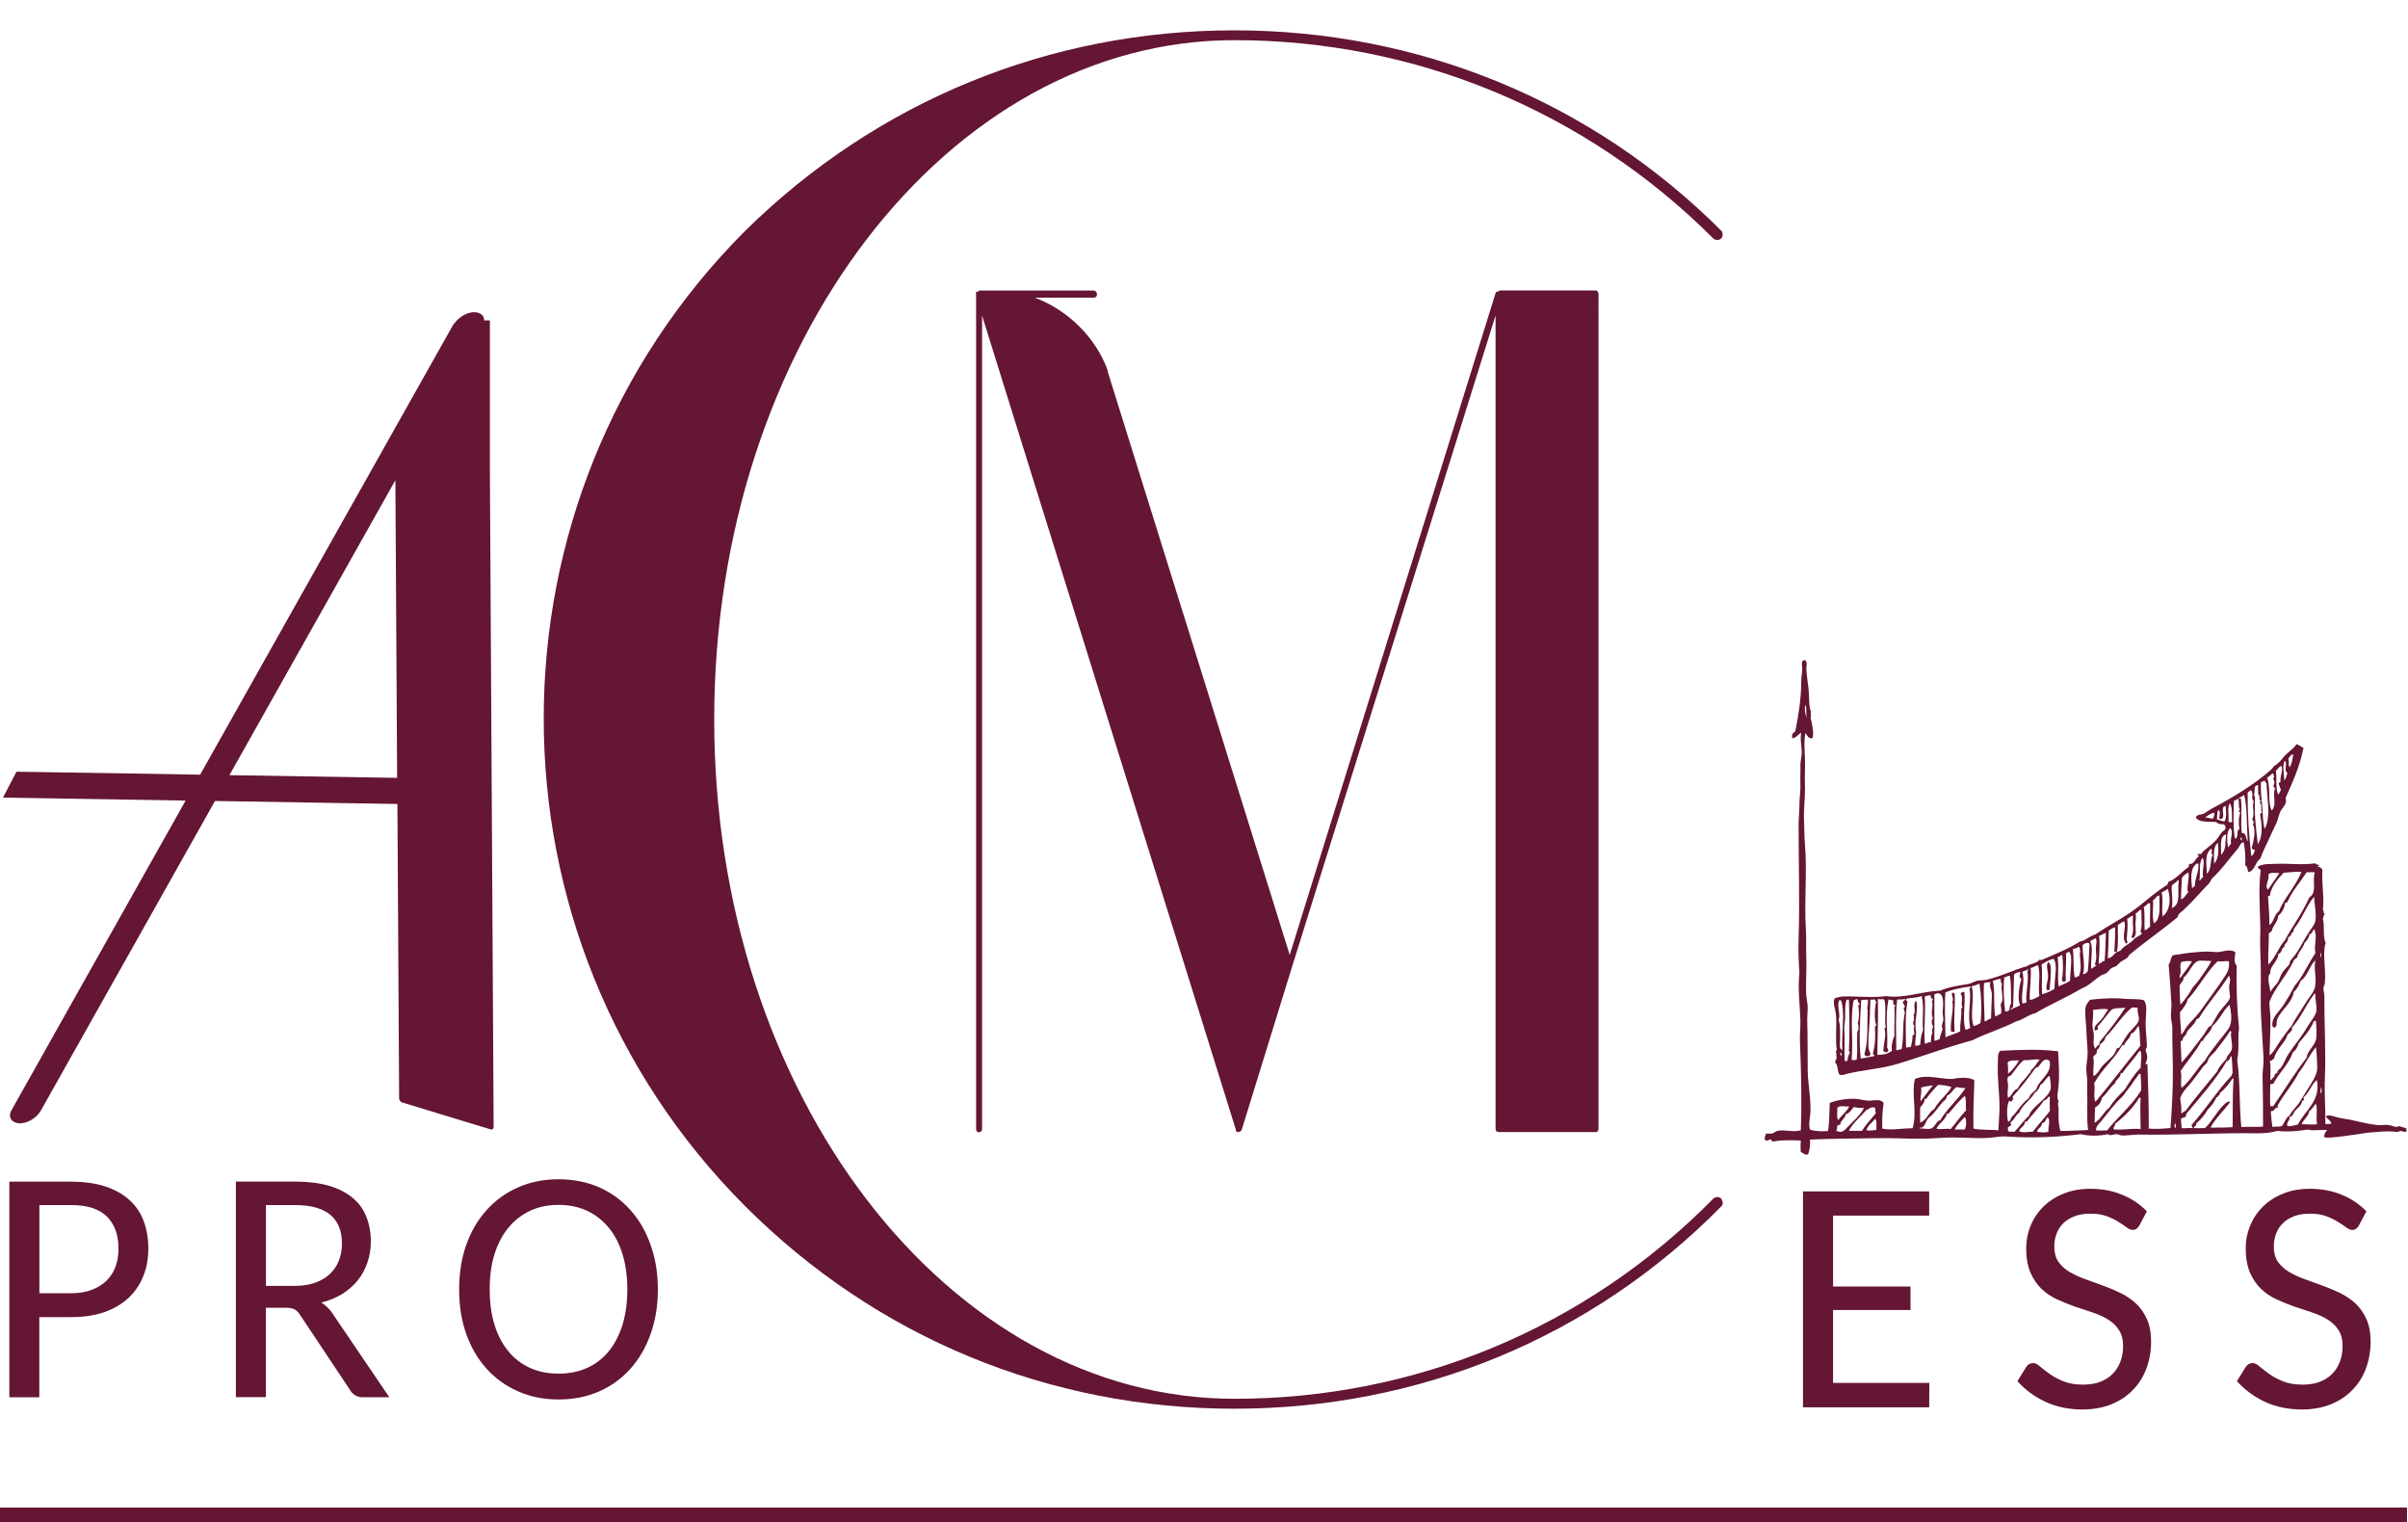<?xml version="1.0" encoding="UTF-8"?>
<svg xmlns="http://www.w3.org/2000/svg" xmlns:xlink="http://www.w3.org/1999/xlink" version="1.1" viewBox="0 0 250 158">
  <defs>
    <style>
      .cls-1 {
        fill: none;
      }

      .cls-2 {
        fill: #641634;
      }

      .cls-3 {
        clip-path: url(#clippath);
      }
    </style>
    <clipPath id="clippath">
      <rect class="cls-1" x="183.12" y="68.54" width="66.72" height="51.68"></rect>
    </clipPath>
  </defs>
  <g>
    <g id="Calque_1">
      <path class="cls-2" d="M128.15,146.24c19.16,0,37.09-7.34,50.55-21,.21-.2.21-.41,0-.82-.2-.2-.61-.2-.81,0-13.25,13.45-30.98,20.79-49.73,20.79-29.76,0-54.01-31.59-54.01-70.53S98.4,4.17,128.15,4.17c18.75,0,36.48,7.34,49.73,20.59.2.2.61.2.81,0s.21-.61,0-.82c-13.45-13.45-31.39-20.79-50.55-20.79s-37.09,7.34-50.75,20.79c-27.92,27.92-27.92,73.38,0,101.3,13.66,13.65,31.59,21,50.75,21Z"></path>
      <path class="cls-2" d="M4.08,136.71v8.34H.97v-22.38h6.42c1.36,0,2.55.17,3.55.5,1.01.34,1.84.8,2.5,1.41.66.59,1.16,1.32,1.48,2.19.32.86.48,1.81.48,2.86s-.18,2-.53,2.86c-.34.87-.86,1.62-1.53,2.25-.67.62-1.5,1.12-2.5,1.47-.99.34-2.14.52-3.45.52h-3.31ZM4.08,134.25h3.31c.8,0,1.5-.11,2.11-.34.61-.23,1.13-.55,1.55-.95.41-.41.73-.89.94-1.45.21-.57.31-1.2.31-1.89,0-1.43-.4-2.53-1.2-3.33-.8-.79-2.04-1.19-3.7-1.19h-3.31v9.15Z"></path>
      <path class="cls-2" d="M27.6,135.75v9.29h-3.11v-22.38h6.14c1.36,0,2.54.15,3.53.44.99.29,1.8.71,2.45,1.25.64.53,1.12,1.18,1.42,1.95.31.77.47,1.63.47,2.58,0,.79-.12,1.53-.36,2.2-.23.68-.56,1.29-1,1.84-.44.54-.98,1.01-1.61,1.41-.64.39-1.36.68-2.17.89.2.12.38.27.55.42.18.15.34.33.5.55l6.01,8.86h-2.76c-.53,0-.94-.21-1.23-.62l-5.31-7.98c-.17-.25-.35-.43-.55-.53-.2-.1-.5-.16-.89-.16h-2.08ZM27.6,133.49h2.91c.82,0,1.54-.1,2.16-.31.62-.22,1.14-.52,1.56-.91.41-.38.73-.84.94-1.37.22-.54.33-1.14.33-1.8,0-2.66-1.62-4-4.86-4h-3.03v8.39Z"></path>
      <path class="cls-2" d="M68.3,133.86c0,1.68-.25,3.21-.75,4.61-.49,1.4-1.19,2.6-2.09,3.61-.9,1.01-1.98,1.8-3.25,2.36-1.26.56-2.67.84-4.22.84s-2.93-.28-4.2-.84c-1.27-.56-2.37-1.35-3.28-2.36-.91-1.01-1.61-2.21-2.11-3.61-.49-1.39-.73-2.93-.73-4.61s.24-3.21.73-4.61c.5-1.41,1.2-2.61,2.11-3.62.91-1.02,2.01-1.81,3.28-2.37,1.27-.56,2.67-.84,4.2-.84s2.96.28,4.22.84c1.27.56,2.35,1.35,3.25,2.37.91,1.01,1.6,2.22,2.09,3.62.5,1.4.75,2.93.75,4.61ZM65.13,133.86c0-1.36-.17-2.58-.5-3.67-.34-1.08-.81-2-1.44-2.75-.62-.76-1.37-1.34-2.25-1.75-.87-.41-1.86-.61-2.95-.61s-2.07.2-2.95.61c-.87.41-1.62.99-2.25,1.75-.62.75-1.11,1.67-1.45,2.75-.34,1.09-.5,2.31-.5,3.67s.16,2.58.5,3.67c.34,1.09.83,2.01,1.45,2.76.62.75,1.37,1.32,2.25,1.72.88.4,1.87.59,2.95.59s2.08-.2,2.95-.59c.88-.39,1.63-.97,2.25-1.72.62-.76,1.1-1.68,1.44-2.76.33-1.09.5-2.32.5-3.67Z"></path>
      <path class="cls-2" d="M200.29,123.68v2.51h-9.98v7.36h8.04v2.44h-8.04v7.57h10l-.02,2.53h-13.1v-22.41h13.1Z"></path>
      <path class="cls-2" d="M222.12,127.21c-.18.31-.41.47-.7.47-.18,0-.38-.08-.61-.25-.23-.18-.52-.37-.86-.58-.34-.22-.74-.41-1.22-.59-.47-.18-1.03-.27-1.69-.27s-1.18.09-1.66.27c-.47.18-.86.42-1.17.73s-.55.68-.7,1.09c-.16.42-.23.87-.23,1.34,0,.62.14,1.15.42,1.56.29.41.67.76,1.14,1.05.48.28,1.02.53,1.62.75.6.22,1.22.45,1.84.67.62.22,1.24.48,1.84.77.6.29,1.14.66,1.61,1.09s.85.98,1.14,1.62c.29.64.44,1.41.44,2.33,0,.99-.16,1.92-.48,2.78-.31.86-.78,1.6-1.39,2.23-.61.64-1.35,1.14-2.23,1.5-.89.36-1.9.55-3.03.55-1.39,0-2.66-.26-3.81-.78-1.15-.53-2.12-1.25-2.94-2.16l.91-1.47c.08-.12.18-.22.3-.3.12-.07.27-.11.42-.11.22,0,.46.12.72.36.27.23.6.48,1,.77.39.28.87.54,1.44.77.57.23,1.25.34,2.03.34.66,0,1.24-.09,1.75-.28.52-.2.96-.47,1.31-.83.35-.35.62-.77.81-1.27.19-.5.28-1.05.28-1.64,0-.68-.15-1.23-.44-1.66-.28-.44-.66-.8-1.14-1.09-.47-.29-1.01-.53-1.61-.73-.61-.2-1.22-.4-1.84-.61-.62-.22-1.24-.47-1.84-.75-.61-.28-1.14-.64-1.61-1.09-.47-.46-.85-1.02-1.14-1.69-.29-.68-.44-1.51-.44-2.51,0-.79.14-1.55.44-2.3.3-.75.73-1.41,1.3-1.98.56-.57,1.25-1.03,2.08-1.37.82-.35,1.77-.53,2.84-.53,1.19,0,2.29.2,3.28.61,1,.4,1.86.98,2.59,1.73l-.77,1.45Z"></path>
      <path class="cls-2" d="M244.91,127.21c-.18.31-.41.47-.7.47-.18,0-.38-.08-.61-.25-.23-.18-.52-.37-.86-.58-.34-.22-.74-.41-1.22-.59-.47-.18-1.03-.27-1.69-.27s-1.18.09-1.66.27c-.47.18-.86.42-1.17.73s-.55.68-.7,1.09c-.16.42-.23.87-.23,1.34,0,.62.14,1.15.42,1.56.29.41.67.76,1.14,1.05.48.28,1.02.53,1.62.75.6.22,1.22.45,1.84.67.62.22,1.24.48,1.84.77.6.29,1.14.66,1.61,1.09s.85.98,1.14,1.62c.29.64.44,1.41.44,2.33,0,.99-.16,1.92-.48,2.78-.31.86-.78,1.6-1.39,2.23-.61.64-1.35,1.14-2.23,1.5-.89.36-1.9.55-3.03.55-1.39,0-2.66-.26-3.81-.78-1.15-.53-2.12-1.25-2.94-2.16l.91-1.47c.08-.12.18-.22.3-.3.12-.07.27-.11.42-.11.22,0,.46.12.72.36.27.23.6.48,1,.77.39.28.87.54,1.44.77.57.23,1.25.34,2.03.34.66,0,1.24-.09,1.75-.28.52-.2.96-.47,1.31-.83.35-.35.62-.77.81-1.27.19-.5.28-1.05.28-1.64,0-.68-.15-1.23-.44-1.66-.28-.44-.66-.8-1.14-1.09-.47-.29-1.01-.53-1.61-.73-.61-.2-1.22-.4-1.84-.61-.62-.22-1.24-.47-1.84-.75-.61-.28-1.14-.64-1.61-1.09-.47-.46-.85-1.02-1.14-1.69-.29-.68-.44-1.51-.44-2.51,0-.79.14-1.55.44-2.3.3-.75.73-1.41,1.3-1.98.56-.57,1.25-1.03,2.08-1.37.82-.35,1.77-.53,2.84-.53,1.19,0,2.29.2,3.28.61,1,.4,1.86.98,2.59,1.73l-.77,1.45Z"></path>
      <path class="cls-2" d="M212.63,99.86c.36.2.28.77.29,1.1,0,.59-.09,1.25-.14,1.81-.15.05-.11,0-.29,0-.1-.45.12-.9.14-1.38.03-.54-.26-1.15,0-1.53"></path>
      <path class="cls-2" d="M202.69,103.06c.14-.04.12.07.24.05.1,1.25-.12,2.17,0,4.01-.17.02-.27-.02-.38-.05-.11-1.04.34-2.28.14-3.06.2-.39-.16-.68,0-.96"></path>
      <path class="cls-2" d="M191.18,109.61c.07-.09.03-.34-.14-.34.02.14.03.29.14.34ZM190.89,105.88c.2.57.15,1.57.14,2.25,0,.28-.09.81.24.86-.09-1.88.31-3.93-.14-5.16-.13,0-.1.08-.19,0-.26.73.18,1.41-.05,2.05ZM194.14,105.21c-.02,1.16-.24,2.75-.14,3.63.02.2.22.52.19.62-.09.27-.62.25-.62-.05.41-1.42.26-2.85.33-4.49.03,0,.05-.04,0-.05-.14-.22.14-.77,0-1.1-.3.04-.43,0-.67.05-.1,1.81-.26,4.06-.05,6.06.33-.02.94-.17,1.38-.24.13-.14-.18-.14-.09-.38.22-.89.24-1.44.19-2.63-.04-.15.12-.1.14-.19-.23-.52-.18-1.85,0-2.49-.16.04-.07-.16-.14-.19-.23-.03-.34.07-.48,0,.02.44-.04.91-.05,1.44ZM191.52,106.17c-.02.2-.06.48-.05.67.09,1.18-.02,2.29.05,3.3h.29c-.02-.29.14-.68.24-.86.02-.15-.15-.11-.09-.29.07-1.63.06-3.15,0-5.21h-.24c-.25.62-.09,1.5-.19,2.39ZM192.43,103.87c-.37,2.18,0,3.55-.19,6.16.23.03.34.05.53-.05.1-1.13,0-1.87.05-2.87.16-.15.17-.62.05-.86.16-.52.16-1.3.05-1.91.12,0,.15-.07.19-.14-.21-.04-.22-.29-.29-.48-.19-.01-.25.1-.38.14ZM196.96,103.78c-.19,1.94-.09,2.93-.09,5.26.2-.04.39-.09.57-.14.25-1.64.05-2.55.33-3.82-.08-.11-.09-.29-.14-.43.31-.07-.05-.45-.09-.62.05-.09.39-.32.19-.34-.32.14-.44,0-.77.09ZM194.91,109.51c.78-.04,1.04-.09,1.53-.43-.14-.39.08-1.25.24-1.53-.04-.97.05-2.07,0-3.06.13.03.09-.1.14-.14-.32.07-.28-.33-.24-.48-.15-.05-.32-.1-.52-.1-.37,1.94-.03,3.22-.14,5.02.1.04.08.21.14.29-.11.21-.39.21-.53,0,.06-.91.34-1.77.1-2.34.1,0,.15-.04.14-.14-.14-.77.09-2.1-.14-2.82-.04,0-.09,0-.1-.05-.18-.04-.36.08-.57-.05.06,2.01-.04,3.86-.05,5.83ZM198.83,108.56c.23.02.35-.07.53-.1.04-.55.09-1.08.29-1.48-.11-1.43.14-2.23-.14-3.58-.57.21-1.11.16-1.62.29-.07.21.11.17.14.29-.25,1.46-.17,3.18-.14,4.78.16-.02.27-.08.48-.05.11-.36.21-.92.19-1.25.15.05.12-.07.19-.09-.01-.4-.13-.52,0-.86-.19-.21-.15-.47,0-.67-.19-.17.09-.28-.1-.48.36-.36-.14-1.07.29-1.48.26.84-.19,2.04-.05,2.87,0-.03-.04-.05-.05,0,.22.42-.05,1.14,0,1.82ZM199.83,103.44c.11,1.53-.11,3.4,0,4.87.04,0,.09,0,.1.05.15-.07.24-.21.52-.14.09-.5-.02-.7.19-1-.12-.3.02-.42.05-.71-.18-.17-.18-.64,0-.81-.33-.56.11-1.31-.14-1.82.13.03.09-.1.14-.14-.15-.07-.28-.16-.24-.43-.23.03-.46.05-.62.14ZM201.69,106.74s-.09-.08-.09-.14c0-.25.11-.48.14-.62.06-.28-.08-.69-.05-1,.06-.61.24-2.3-.86-1.76,0,1.77,0,2.91,0,4.82.23-.02.4-.11.57-.19-.02-.35.23-.67.29-1.1ZM201.98,103.01c-.12,1.21-.02,3.08,0,4.68.48-.24,1.05-.38,1.53-.62-.04-.88.18-1.51.1-2.34.15-.05-.03-.14.14-.14-.23-.38.13-1.08-.19-1.38.05-.16.15-.26.38-.24.14,1.54-.23,2.56.1,3.92.25,0,.36-.12.52-.19-.34-1.5.16-2.9-.09-4.11.14,0,.12-.14.19-.19-.97.11-1.95.3-2.67.62ZM204.7,102.39c.34,1.21-.21,2.91.19,4.11.18.03.52-.18.72-.29.18-1.36.08-2.88-.1-4.11-.23.14-.52.21-.81.29ZM205.99,102.06c-.1,1.02.04,2.77.05,3.97.29-.03.37-.26.67-.29.02-.95.08-1.77.09-2.48.01-.48-.35-.88-.14-1.29-.27-.02-.48.02-.67.09ZM206.9,101.82c.24,1.04.04,2.42.24,3.68.27-.04.4-.21.62-.29.03-.43,0-.57-.05-.96.42-.56-.05-1.53.14-2.15-.18-.08-.11-.37-.14-.48-.34,0-.53.14-.81.19ZM208.09,101.44c-.11.87-.07,2.42.09,3.58.16-.04.32-.06.43-.14.04-.25.02-.55.19-.67-.05-.76.05-2.01-.14-2.91-.27-.02-.32.16-.57.14ZM209.1,101.15c-.04,1.17-.04,2.04-.1,3.34-.02.13-.32.21-.19.34.21-.25.66-.26.91-.48-.29-.68-.09-1.99.14-2.72-.28-.21-.18-.37-.09-.72-.3,0-.5.11-.67.24ZM209.96,100.91c.32.98-.16,2.14,0,3.25.18,0,.3-.05.43-.09-.11-1.01.28-2.21.09-3.25,0-.08.27-.19.05-.19-.13.16-.46.11-.57.29ZM210.82,100.48c.11.85-.13,2.21-.09,3.3.32.05.71-.24,1-.38-.17-1.16.17-2.12-.14-3.2-.3.05-.46.24-.77.29ZM211.96,100.1c.1,1.09-.02,1.82.05,3.11.57-.15.86-.3,1.29-.57-.02-1.14.37-2.41-.09-3.1-.52.09-.86.36-1.24.57ZM215.02,99.29c-.02-.15-.12-.43-.24-.52-.03.14-.26.09-.29.24.07.97-.11,1.99,0,2.72-.11.04-.04.25-.24.19-.15.01-.12-.17-.19-.24.16-.65.14-1.68.05-2.53-.23,0-.24.2-.48.19.14,1.31-.04,1.84.09,3.06.41-.18.83-.35,1.19-.57.02-.86.18-1.78.1-2.53ZM215.83,101.34c.34-.77.11-1.69.09-2.39,0-.06.02-.11.1-.1-.16-.21.02-.46-.24-.57-.11.16-.36.18-.57.24.12.98,0,2.01.19,2.96.18-.02.26-.12.43-.14ZM216.22,98.1c-.04.85.29,2.1.05,3.01.3.07.28-.2.48-.24.11-.98.13-1.94.19-2.91-.22-.2-.55,0-.71.14ZM217.5,100.05c.25-.61.09-1.08.09-1.58,0-.25.18-.93-.05-1.1-.11.18-.39.18-.52.34.32.72.03,1.65.09,2.87.21-.11.37-.26.57-.38-.15.04-.15-.07-.19-.14ZM217.93,97.14c.11.91.01,1.91-.05,2.91.3-.05.37-.3.62-.29.09-.82.09-2,.14-2.91-.29.05-.42.25-.72.29ZM219.8,98.76c-.05.05-.17.05-.29.05.06-.82.09-1.57.09-2.53-.31.02-.46.21-.67.33-.02,1.12-.03,1.7-.1,2.87.62-.07.66-.71,1.29-.76.38-.58,1.14-.77,1.53-1.34.27-.16.6-.27.77-.52-.15.04-.15-.07-.19-.14.21-.83.07-1.19.09-2.25-.26-.08-.37.3-.62.38.13.35,0,.72,0,1.1,0,.52.18,1.15-.24,1.43-.07-.02-.12-.07-.19-.09.36-.64.07-1.41.19-2.2-.21-.08-.4.22-.62.29.11.78,0,1.45-.05,2.2.1.11.14.34-.05.38-.56-.59.06-1.68-.19-2.29-.2-.05-.43.26-.67.33-.04.76.09,1.89-.1,2.77ZM223.24,93.79c-.3-.14-.39.3-.67.34.14.98.03,1.5.09,2.44.27-.05.38-.25.57-.38-.06-.87.03-1.45,0-2.39ZM224.19,92.98c-.28-.08-.41.37-.67.48.09.52-.14,1.59.1,2.39.79-.45.54-1.89.57-2.87ZM224.43,92.65c.18.93-.03,1.58.09,2.48.8-.58.89-1.89.53-2.87-.18.16-.4.27-.62.38ZM226.2,91.41s-.04-.05-.1-.05c-.13.29-.5.33-.62.62-.06.63.15,1.43,0,2.29,1.02-.42.54-1.75.72-2.87ZM226.53,91.12c-.03.77-.09,1.33-.09,2.25.39-.15.52-.56.81-.81-.13.02-.16-.07-.14-.19-.02-.67.2-1.23.09-1.81-.26.15-.5.32-.67.57ZM227.87,91.98c0-.81.43-1.45.38-2.3-.06,0-.07-.06-.14-.05-.78.46-.62,1.62-.53,2.58.1-.07.18-.17.29-.24ZM228.35,91.41c.2-.05.18-.3.38-.34-.16-.68.24-1.51-.05-2.01-.46.54-.19,1.52-.34,2.34ZM229.11,90.69c.52-.39.32-1.46.62-1.96-.3-.07.07-.51-.19-.62-.7.62-.43,1.6-.43,2.58ZM229.88,89.64c.52-.51.45-1.57.38-2.15-.55.42-.39,1.49-.38,2.15ZM232.74,87.25c-.03-.1.07-.33-.1-.29-.09.09,0,.25.1.29ZM230.59,88.73c.57-.49.42-1.35.53-2.1-.75.11-.48,1.43-.53,2.1ZM231.31,87.97c.1-.15.25-.26.33-.43-.16-.41.3-1.16-.09-1.58-.44.39-.33,1.3-.24,2.01ZM229.88,84.38c-.3-.02-.67.32-.96.48.3,0,.47.09.81.14.1-.16.21-.43.14-.62ZM230.45,85s-.04-.05-.05-.09c.04-.22.15-.73-.09-.81-.16.22-.11.71-.14.96.28.05.45.22.81.19.23-.53.1-1.02.09-1.58-.7.04.18,1.46-.62,1.34ZM231.36,85.29c.13.06.23.12.38.05-.08-.65.1-1.38-.24-1.96-.3.55-.07,1.01-.14,1.91ZM231.93,83.14c-.06,1.55-.09,2.57.09,3.92.48-.11.07-.8.48-1-.11-.54-.09-1.27.1-1.72-.07-.05-.21-.04-.19-.19.07,0,.16,0,.14-.09-.21-.29,0-.83-.24-1.24.04.29-.29.19-.38.33ZM232.46,82.9c.09.14.15-.13.19,0,.16,1.15-.07,2.49.1,3.58.53-.04.37.62.62.86-.14-1.72-.04-3.5-.38-4.83-.13.18-.43.18-.53.38ZM233.84,85c.28-.57-.06-1.09.14-1.86-.34-.14.07-1.02-.34-1.1-.1.07-.18.17-.29.24,0,2.5.12,4.16.38,6.59.24-.11.3-.4.38-.67-.21.04-.3-.05-.33-.19.23-.9.45-1.8.09-2.53.08,0,.17,0,.14-.1-.09-.1-.14-.24-.19-.38ZM234.46,82.52c0-.48-.06-.63,0-1-.62-.03-.23.66-.48,1,.2.01-.03.15.14.19-.09,1.75.05,2.9.29,4.92.59-.93.39-2.16.24-3.1.04-.07.07-.15.19-.14-.18-.39.06-.79-.24-1.1,0-.09.16-.04.14-.14-.3-.1-.05-.74-.29-.62ZM235.32,81.28c-.16,0-.11-.21-.24-.24-.06.09-.21.11-.34.14-.07,1.06.08,1.86.14,2.67.06.72.03,1.43.24,2.2.7-1.24.21-3.39.19-4.78ZM236.13,81.32c.04-.24-.09-.33-.14-.48.18-.13.07-.51-.05-.57-.17.18-.38.32-.57.48.41.98.03,2.51.48,3.39.6-.61,0-1.74.38-2.34-.27.02-.2-.38-.1-.48ZM236.28,79.99c.13.87-.06,2.12.29,2.53,0-.12.16-.34.24-.52-.09-.21-.16-.45-.24-.67.01-.13.23-.06.19-.24-.02-.69.29-1.08.1-1.57-.3.05-.35.35-.57.48ZM237.14,80.99c.23-.14.24-.49.34-.77-.44-.17.08-1.06-.29-1.24-.27.65-.03,1.21-.05,2.01ZM237.57,78.79c.14.29-.04.63.14.86.23-.35.3-.84.38-1.34-.25,0-.38.25-.53.48ZM228.16,88.63c.09.12.23-.08.34.05.31-.51,1.18-.95,1.67-1.58.23-.29.32-.52.57-.77.05-.05.22-.17.24-.19.15-.2.08-.43-.1-.57-.41,0-.57-.03-.81-.24-.78-.04-1.82.06-2.1-.48.16-.34.53-.25.81-.38.26-.12.51-.34.77-.48,2.21-1.18,4.43-2.49,6.26-4.11.05-.13.21-.17.24-.33.36-.19.72-.55,1-.91.35-.46,1.02-.86,1.38-1.39.28.09.46.27.72.38-.37,1.91-1.12,3.55-1.86,5.21.21.62-.32.98-.53,1.39-.18.37-.25.83-.43,1.24-.17.37-.36.73-.52,1.1-.41.9-.89,1.84-1.15,2.58-.53.34-.52,1.23-1.24,1.39-.11-.25-.04-.58-.34-.72.09-.6.02-1.62-.14-2.39-.32.01-.4.42-.57.62-.88,1.03-1.76,2.28-2.77,3.2-.03.16-.15.23-.19.38-1.06,1.07-2.09,2.37-3.2,3.25-.03.13-.12.2-.14.34-1.64,1.37-3.44,2.58-5.06,3.96-.07.31-.43.39-.77.62-.21.15-.39.39-.52.48-.18.11-.37.13-.53.24-.18.12-.29.34-.48.48-.18.13-.45.17-.62.29-.68.44-1.23,1.06-2.01,1.34-1.6.97-3.19,1.6-4.73,2.53-.77.18-1.25.67-2.01.86-1.41.74-3.22,1.28-4.54,1.96-2.1.57-4.14,1.29-6.36,2.01-.67.21-1.37.45-2.05.62-1.47.37-2.98.47-4.63.86-.24.05-.42.2-.77.1-.28-.35-.11-.97-.48-1.29.07-.14.11-.34.19-.48-.09-.14,0-.45-.09-.57-.04-.15.07-.15.09-.24-.18-1.04.02-2.63-.09-3.68-.07-.65-.35-1.16-.14-1.67.6-.25,1.23-.21,2.05-.19,1.09.03,2.44.11,3.25-.05,1.91.29,3.56-.46,5.69-.57.74-.32,1.66-.5,2.82-.67.35-.05.6-.23.96-.34.29-.08.65-.03.95-.1,1.54-.34,3.01-1.1,4.3-1.43.1-.21,1.02-.28,1.25-.67.11.02.2.09.29,0,1.38-.58,2.77-1.14,3.96-1.91.15.04.14-.08.29-.05.42-.23.8-.51,1.29-.67,1.49-1.03,3.1-1.8,4.49-2.91.95-.76,1.86-1.56,2.91-2.2.07-.09.13-.19.14-.33.88-.33,1.37-1.06,2.1-1.53.04-.11.04-.25.1-.34.49.09.59-.58.96-.76.02-.15-.15-.11-.1-.29"></path>
      <g class="cls-3">
        <path class="cls-2" d="M225.86,117.11c.07-.16.03-.39-.05-.53-.03.14-.12.41.05.53ZM193.76,117.34c.33.05.63.02,1.05-.05-.02-.47.08-.99-.14-1.15-.3.41-.74.66-.91,1.19ZM212.01,116.58c-.02.46-.45.51-.53.91.4.07.85.1,1.19,0-.05-.57.24-1.21-.05-1.48-.04.01-.09,0-.09.05-.13.03-.17.56-.53.52ZM202.94,117.25h1.05c.19-.41.18-1.08,0-1.29-.39.39-.79.77-1.05,1.29ZM193.76,115.24c-.61.71-1.35,1.29-1.82,2.15.55,0,.9.02,1.38,0,.4-.68.95-1.22,1.43-1.82-.07-.15-.02-.42-.09-.57-.39-.18-.63.15-.91.24ZM192.47,114.91c-.25.29-.43.65-.86.77,0,.39-.52.61-.57,1.1-.14-.04-.17.05-.29.05,0,.21-.04.41-.1.57.62.27.87-.09,1.15-.38.52-.55,1.44-1.35,1.72-2.01-.4.02-.75-.01-1.05-.09ZM190.75,115c.04.45-.11.94.09,1.29.34-.52.87-.85,1.15-1.43-.52.04-.97-.14-1.24.14ZM239.72,115.38c-.02.49-.59.84-.77,1.34.43-.05,1.35.1,1.62-.05-.16-.45.08-1.58-.14-2.1-.26.32-.43.62-.71.81ZM219.56,116.68c.14.23-.27.3-.09.57,1.17.06,1.68-.12,2.77-.05,0-.93-.07-2.41,0-3.25h-.14c-.67,1.09-1.54,1.96-2.53,2.73ZM212.68,113.86c-.11.2-.3.37-.48.38-.52.8-1.21,1.43-1.77,2.19h-.19c-.02.52-.51.57-.62,1,.44.21.91.05,1.43.05.57-.74,1.2-1.41,1.77-2.15-.02-.71-.03-.82,0-1.48h-.14ZM202.27,115.63c-.07-.02-.08-.06-.14,0-.11.58-.8.97-1.1,1.53.43.14,1.07-.05,1.48.05.57-.63,1.03-1.35,1.62-1.96-.1-.27.06-1.16-.14-1.48-.71.59-1.12,1.19-1.72,1.87ZM203.12,112.85c-.38.25-.55.73-1,.91.04.18-.1.18-.09.34-.71.55-1.07,1.44-1.82,1.96-.25.28-.35.84-.67,1-.11.05-.22-.11-.24.09.36-.04.84.13,1.19,0,.42-.15.52-.79.95-.86.74-1.25,1.85-2.14,2.63-3.35-.25.03-.57-.02-.96-.09ZM241.01,113.52c0-.25.07-.48-.05-.71.04.28-.17.5.05.71ZM199.45,112.9c.08.51-.1.92-.05,1.43.44-.55.84-1.14,1.29-1.67-.43.07-.85.13-1.24.24ZM201.21,112.62c-.44.47-.89.93-1.24,1.48-.06,0-.07-.06-.14-.05,0,.36-.26.7-.48.91,0,.29-.02,1.11,0,1.58.71-.26.87-1.07,1.48-1.43.47-.87,1.27-1.41,1.77-2.25-.39-.18-.97-.22-1.39-.24ZM239.14,113.9c0,.11.08.14.05.29-.09,0-.06.13-.19.1-.01.49-.64.84-.81,1.15-.16.28-.21.52-.48.48.04.46-.34.5-.24.96.28.11.73-.07,1.1-.14.72-1.45,2.42-2.49,1.96-4.63-.58.49-.79,1.34-1.39,1.82ZM230.5,113.43c-.07.06-.03.22-.1.29-.2-.04-.09.23-.29.19-.22.51-.54.93-.91,1.29-.23.43-.69,1.02-1.19,1.43.09.29-.41.36-.19.48.08.01.73,0,1.1,0,.78-.71,1.39-2.03,2.2-2.63.14-.1.26-.16.43-.1-.66.92-1.57,1.73-2.05,2.68.72,0,1.69,0,2.29-.05.04-1.8-.02-3.19.09-5.01,0-.04-.04-.05-.09-.05-.38.55-.76,1.09-1.29,1.48ZM211.82,112.62c-.03.26-.28.66-.57.81-.44.8-1.27,1.21-1.62,2.1-.34.15-.48.72-.91,1-.04.15.13.09.09.24-.09.1-.2.18-.33.24-.07.14.03.21,0,.43.19.05.42.06.67.05.52-.52.91-1.16,1.48-1.62.3-1.02,1.99-1.81,2.25-2.77.12-.46-.07-1.15-.09-1.43-.45.29-.52.71-.96.96ZM222.09,111.47c-.21.34-.43.55-.62.86-.17.27-.34.5-.52.72-.17.2-.27.35-.38.52-.2.3-.61.61-.91.96-.64.74-.93,1.16-1.48,1.82-.32.37-.59.61-.57,1,.36.03.66,0,1.15,0,1.04-1.34,2.58-2.57,3.53-4.15.02-.7-.03-1.05-.05-1.72h-.14ZM208.43,110.32c.05.36.06.63.05,1.14.46-.36.91-.94,1.14-1.39-.41.06-.96-.08-1.19.24ZM211.34,110.85c-.78,1.11-1.54,2.05-2.39,3.01,0,.11.08.14.05.29-.12,0-.07.19-.19.19-.13.04-.12-.07-.24-.05-.26.62-.22,1.62-.09,2.15.23-.03.27-.23.33-.43.66-.62,1.07-1.48,1.82-2,.13-.43.49-.63.77-.91.32-1.09,1.68-1.62,1.39-2.96-.75-.55-.95.7-1.43.71ZM210.15,110.04c-.46.27-.98,1.13-1.39,1.62-.03.04-.15.01-.19.05-.29.27-.11.57-.09.91.02.43-.14.95,0,1.34.44-.21.5-.81,1-.95.27-.63.81-.97,1.14-1.53.09-.05.21-.16.24-.38.29-.24.5-.55.72-.86,0-.09.32-.22.09-.24-.35-.1-.94.1-1.53.05ZM231.17,110.18c-1.19,1.99-2.7,3.67-4.15,5.4-.09.17-.04.18-.1.34-.13.09-.33.12-.48.19-.03.35.07.71.05,1,.4.05.7-.05,1.15,0,0-.15-.13-.16-.1-.34,1.45-1.62,2.73-3.63,4.15-5.11,0-.12.03-.2.1-.24-.02-.58-.05-1.26-.1-1.72,0-.04-.04-.05-.09-.05-.09.23-.16.47-.43.53ZM222.09,109.13c-.53.81-1.28,1.57-1.76,2.29-.07,0-.11-.02-.14-.05-.02.55-.5.64-.62,1.1-.53.41-.82,1.06-1.34,1.48-.09.48-.32.82-.71,1-.04.58-.06.96-.05,1.62.65-.38.92-1.15,1.53-1.58.42-.73,1-1.29,1.58-1.86.51-.81,1.01-1.63,1.67-2.29,0-.71.14-1.09,0-1.72h-.14ZM238.67,111.32c-.59,1.21-1.53,2.21-2.2,3.44-.01.09.05.11.05.19-.37,0-.43.52-.77.38.06.64.07,1.07.19,1.67.37-.11.71.04,1-.14.27-.34.36-.85.77-1.05.28-.57.73-.89,1.05-1.43.22-.36.47-.76.72-1.14.61-.98,1.14-1.73,1.1-2.48-.05-.91-.05-1.45-.14-2.05-.69.82-1.06,1.73-1.76,2.62ZM229.93,109.18c-.18.24-.4.39-.57.62-.12.15-.12.37-.24.53-.15.19-.33.3-.48.52-.4.58-.75,1.03-1.19,1.58-.44.53-.89.93-1.1,1.58.08.64.16.96.1,1.53.16.11.2-.22.43-.19.96-1.31,2.21-2.75,3.3-4.11.21-.54.59-.91.96-1.29.02-.39.48-.61.57-1.05.12-.61-.2-1.3-.05-1.81-.06,0-.07-.06-.14-.05-.45.75-1.08,1.47-1.57,2.15ZM221.95,106.55c-.19.31-.35.64-.72.77-.04.44-.55.73-.71,1.19h-.19c-.82,1.47-2.12,2.47-2.92,3.96.16.64-.12,1.35.14,1.91,1.6-1.91,3.1-3.9,4.68-5.83-.12-.53,0-1.28-.19-2.01h-.09ZM240.24,105.97c-.36.93-.98,1.6-1.57,2.29-.09.29-.28.78-.62.96-.41,1.25-1.39,2.08-2.01,3.25-.12.07-.19.12-.34.05-.01,1.06-.04,1.5,0,2.34.11-.02.2-.09.29,0,1.17-1.68,2.24-3.46,3.49-5.06.05-.69.75-1.13.95-1.82.14-.48.04-1.59,0-2.05-.09.09-.04.09-.19.05ZM221.33,104.59c-1.05.88-1.75,2.11-2.73,3.06-.1.41-.23.51-.52.71-.1.23-.13.54-.38.62.03.19-.05.27-.05.43-.15.08-.27.18-.34.34.18.49-.08,1.52.05,1.96.43-.21.59-.68.91-1.05.36-.41.85-.75,1.19-1.19.16-.2.2-.51.38-.67.03-.02.12.02.14,0,.34-.41.56-.95.96-1.48.3-.41,1-.96,1.1-1.39.1-.41-.2-.82-.09-1.29-.16-.07-.4-.05-.62-.05ZM217.98,108.41c-.03-.15-.03-.09,0-.24.93-1.16,1.94-2.38,2.67-3.58-.52.12-1.21-.01-1.48.29-.46.5-.94,1.21-1.39,1.67-.01.2.06.19,0,.34-.14-.02-.14.11-.29.09-.17-.51.43-.83.71-1.19.27-.34.45-.69.67-1-.53-.12-.99,0-1.58.05.08.44-.04,1-.05,1.58,0,.32.11.62.14.96.04.48-.14,1.05.14,1.48.22-.25.13-.26.43-.43ZM229.69,106.5c-.16.7-.77.95-1,1.58-.07-.02-.08-.06-.14,0-.6,1.15-1.46,2.04-2.15,3.1.15.62-.06,1.32.1,1.76.96-.81,1.55-1.99,2.44-2.87.25-.49.74-1.09,1.24-1.76.41-.55.89-1.08,1.19-1.53.42-.63.3-1.69.09-2.48-.69.67-1.14,1.73-1.76,2.2ZM237.9,106.74c.2-.02,0,.07.05.19-.14.14-.23.34-.43.43-.32,1-1.17,1.48-1.43,2.53-.16.14-.25.23-.43.24.12.64.04,1.12.05,2,.23-.03.18-.32.43-.33-.08-.2.11-.36.29-.43.02-.32.24-.35.38-.53.29-.38.46-.92.76-1.39.64-.98,1.46-1.93,1.96-2.82.3-.52.89-1.19.96-1.67.07-.61-.15-1.18-.1-1.76-.01-.04-.04-.06-.1-.05-.86,1.1-1.41,2.55-2.39,3.58ZM228.3,105.69c-.15-.04-.09.13-.24.09-.22.55-.65.88-1,1.29-.02.46-.46.49-.48.95-.06.02-.09.07-.19.05.05.68.06,1.63.1,2.25.82-.89,1.47-1.85,2.2-2.77.26-.33.44-.72.67-1,.02-.02.12.02.14,0,.37-.5.61-1.1,1-1.62.31-.41.91-.95,1-1.34.07-.3-.13-.89-.05-1.34.06-.3.16-.66-.05-.96-.95,1.55-2.17,2.83-3.1,4.4ZM230.21,99.81c-1.19,1.17-1.96,2.76-3.1,3.96-.07.43-.47.94-.77,1.29-.05.82.13,1.69.1,2.34.29-.22.38-.55.62-.86.42-.55.93-.96,1.34-1.53.83-1.17,1.87-2.55,2.63-3.73.29-.44.44-.83.38-1.48-.24-.07-.72.04-1.19,0ZM226.49,99.86c-.22.26-.06.73-.1,1.1-.02.23-.18.47-.05.57.42-.57.86-1.12,1.24-1.72-.36-.09-.77-.03-1.1.05ZM228.01,99.86c-.54.39-.86,1.39-1.34,1.62.14.32-.39.59-.38.91.02.61.01,1.48.09,1.91.49-.55.91-1.16,1.29-1.82.43-.44.78-.95,1.14-1.48.27-.39.57-.8.77-1.24-.6.02-1.24-.14-1.58.09ZM240.96,99.38c.05-.09.05-.44-.1-.48.09.1,0,.39.1.48ZM239.77,96.99c-.05.39-.26.62-.52.91-.14.55-.64.89-.77,1.53-.17,0-.16.16-.29.19-.77,1.65-1.91,2.79-2.53,4.25-.12.27.03,1.05.05,1.58.03,1.01-.04,2.57-.09,4.11.51-.39.77-1.02,1.14-1.53.38-.52.73-1.05,1.15-1.53.43-.83.89-1.44,1.43-2.34.32-.54.9-1.16,1-1.67.21-1.02-.16-1.77.05-2.82-.63.6-.8,1.66-1.53,2.15-.18.45-.38.86-.72,1.14-.18,1.19-1.35,1.89-1.72,2.87-.14.38.07.66-.29.86-.29-.09-.23-.37-.19-.62.11-.62.78-1.18,1.19-1.82.43-.67.8-1.32,1.1-1.91.86-.98,1.41-2.29,2.15-3.39-.16-1.11.24-1.5-.1-2.48-.25.12-.15.45-.52.52ZM238.14,96.42c.1.09-.12.26-.09.43-.06,0-.07-.06-.14-.05.13.2-.4.6-.29.43-.09.13-.07.34-.14.48-.11.21-.39.34-.29.57-.41.13-.15.55-.67.77.07.64-.93,1.3-.81,1.96-.44.47-.03,1.38,0,1.96.17-.32.48-.64.67-.86.27-.32.34-.78.57-1.14.23-.36.57-.62.77-.91.04-.05-.03-.12,0-.19.11-.25.49-.6.71-.95.46-.71.82-1.42,1.25-2.1.29-.47.65-.81.71-1.29.11-.8-.11-1.62-.14-2.44-.85,1.02-1.2,2.24-2.1,3.34ZM235.51,90.79c.12.62-.43,1.14-.05,1.57.41-.56.78-1.16,1.19-1.72-.36,0-.93-.13-1.15.14ZM239.48,90.55c-.67,1.03-1.49,1.92-2.01,3.1-.09.02-.12.1-.24.09-.02.49-.34,1.05-.72,1.34.01.6-.56.99-.67,1.62-.12.04-.2.12-.29.19.01,1.4-.1,1.89-.05,3.25.72-.7,1.05-1.79,1.72-2.53.81-1.51,1.82-2.83,2.53-4.44.84-.53.29-1.62.57-2.62h-.86ZM237.09,90.59c-.59.65-1.3,1.43-1.43,2.39-.09.02-.21.02-.19.14.04.73.15,1.87.14,2.92.48-.33.49-1.13,1-1.44.28-.75.73-1.37,1.14-2,.43-.66.88-1.31,1.19-2.1-.65-.01-1.18.05-1.86.1ZM187.6,74.54c-.15-.39.04-1-.19-1.39-.07.48-.02.98.19,1.39ZM223.05,117.15c.67.09,1.52.02,2.29-.05.12-1.55.21-3.3.24-4.73.04-2.07-.07-3.85-.05-5.69,0-.37-.13-.78-.14-1.15-.02-.43.07-.86.05-1.29-.07-1.41-.18-2.71-.29-4.11.19-.21.21-.59.34-.86.18-.21.48-.14.72-.19.66-.15,1.8-.24,2.62-.29.49-.03.93.04,1.34.05.5.02,1.27-.4,1.91,0-.02.32-.24,1.09.14,1.39-.07,2.08.02,4.4.24,6.54-.16.96.05,1.93-.19,3.3.31,2.06.2,4.83.43,6.93.87-.06,1.52.02,2.25-.05,0-1.72,0-3.34-.05-5.2-.01-.6.12-1.2.1-1.82-.08-2.04-.3-4.13-.29-6.07.01-1.73.04-3.48-.05-5.35-.04-.89.03-1.79,0-2.68-.05-1.72-.18-3.76.05-5.49-.1-.19-.28-.07-.29-.38.52-.32,1.34-.26,2.1-.29,1.09-.04,2.54.14,3.87-.05.04.16.27.11.38.19-.01.1-.13.09-.19.14.24.04.43.14.53.33-.09,1.39.22,2.99.05,4.16.16.14,0,.32.19.43-.11.12-.12.36-.19.52.22.66-.05,1.77.29,2.49-.37,1.08.07,2.76-.09,4.25-.02.13-.14.29-.14.43-.02.24.1.54.1.81-.02,3.1.17,5.64.05,8.6-.07,1.59.08,3.07.05,4.68.19.1.41.01.62,0-.04-.41-.57-.47-.53-.81.42-.14.85.09,1.29.19.43.1.88.14,1.34.24.86.18,1.78.44,2.67.52.39.04.81-.05,1.19,0,.36.05.73.32,1.15.1.2.2.71.09.77.43-.09.36-.48.07-.77.09-.21.15-.44.08-.81.05-.6-.05-1.37.05-2.1.09-.55.03-1.19.17-1.77.24-1.17.14-2.25.36-3.15.29-.06-.41.14-.56.29-.77-.72-.05-1.53.11-2.01-.05-.99.16-2.07.27-3.15.14-1.17.33-2.23.24-3.44.24-3.75,0-7.36.21-10.99.14-.49,0-1.14.11-1.67.1-.22,0-.43-.14-.62-.14-.29,0-.64.22-.91,0-.85.2-2,.21-2.77,0-2.54.31-5.06.43-7.84.24-.57-.04-1.14.11-1.72.14-1.58.1-3.25-.11-4.87,0-.8.05-1.64.1-2.53.09-1.47,0-2.8-.09-4.49-.05-2.1.05-4.34.03-6.68.14.04.69-.04.96-.19,1.53-.37.12-.5-.14-.77-.24-.04-.48-.03-.66,0-1.19-.84-.02-1.86-.09-2.82.1-.22.03-.21-.17-.33-.24-.16.08-.35.22-.57.09-.08-.29.04-.37.09-.62.18-.13.41,0,.62-.05.22-.05.39-.24.62-.29.73-.15,1.55.18,2.39-.05.12-2.76.04-6.13-.09-9.27-.03-.68.07-1.39.05-2.1-.05-1.65-.29-3.38-.1-4.97-.07-.94-.14-2.25-.09-3.53.13-3.68,0-7.99,0-11.85,0-.71.09-1.42.09-2.15,0-.69.13-1.41.1-2.05-.03-.61.02-1.18,0-1.91-.02-.48.14-.96.14-1.43,0-.6-.2-1.42-.05-2.01-.31.14-.54.55-.91.57-.16-.32.08-.61.29-.72.3-1.5.62-3.37.62-5.2,0-.43.1-.9.1-1.29,0-.33-.18-.91.29-.91.27.21.14.61.14.86.01.73.17,1.51.24,2.29.07.73-.01,1.6.24,2.25-.08.2.04.4-.05.57.13.53.41,1.73.19,2.15-.47.06-.51-.32-.72-.53-.17.86-.08,1.72-.05,2.58.04.92-.04,1.77,0,2.77.05,1.24-.16,2.52-.09,3.82.04.72.01,1.39.09,2.34.25,2.84-.09,5.89.1,8.88.06,1.05,0,2.13.05,3.2.04,1.25-.1,2.51,0,3.73.04.41.14.8.14,1.19,0,.45-.06.88-.05,1.34.05,1.5.03,3.44.05,5.21.02,1.33.28,2.29.29,4.06,0,.67-.25,1.41-.05,2.05.55.15,1.25.2,1.86.14.16-.73.14-2.09.19-2.92.66-.28,1.66-.46,2.63-.43.49.02,1.01.21,1.53.19.6-.02,1.09-.2,1.43.24-.12.97-.18,1.61-.14,2.67,1.07.18,1.95-.03,3.15-.05.5-1.65-.15-3.53.24-5.11,1.22-.53,2.66.04,3.92,0,.61-.14,1.75-.23,2.25.14-.05,1.56-.14,3.64-.09,5.01.76.18,1.9.09,2.58.19.05-.55.05-1.04.09-1.53.14-1.76-.23-3.64-.14-5.49.03-.56-.05-.91.24-1.24,2.11-.11,4.06-.2,6.02.05.06,1.16.17,2.68,0,3.97-.06.46-.17.82.05,1.24-.15.28-.01.44,0,.76-.02.55-.05,1.57.19,2.3.82,0,1.93-.06,2.87-.1-.17-1.16-.04-2.63-.09-3.92-.02-.41.02-.86,0-1.29-.02-.39-.1-.77-.1-1.15,0-.52.15-1.09.14-1.67-.02-.82-.12-1.68-.14-2.48-.02-.71-.16-1.52-.09-2.1.05-.43.24-.58.48-.91.82-.09,2.28-.24,3.58-.1.55.06,1.44-.02,2,.14.43.48.2,1.48.19,2.34,0,.9.13,1.8.14,2.53-.07.08-.09.14-.14.34.21.5.23.86,0,1.34-.04.23.21-.02.19.1.09,2.36.14,4.44.14,6.59"></path>
      </g>
      <polygon class="cls-2" points="249.9 156.5 -.06 156.5 -.06 156.56 -.06 158 249.9 158 249.9 156.5"></polygon>
      <path class="cls-2" d="M155.28,30.4l-21.38,68.73-18.89-60.53v-.12c-1.24-3.48-4.22-6.34-7.58-7.58h6.09c.25,0,.37-.12.37-.37,0-.12-.12-.37-.37-.37h-11.93v.12h-.25v.25s-.12,0,0,0v86.64c0,.25.12.37.25.37.25,0,.37-.12.37-.37V32.76l26.35,84.52v.12l.12.12h.12c.12,0,.37-.12.37-.25l5.22-16.9,21.13-67.62v84.4c0,.25.12.37.37.37h10.07c.12,0,.25-.12.25-.37V30.52c0-.12-.12-.37-.25-.37h-10.07s0,.12-.12.12h-.12l-.12.12Z"></path>
      <path class="cls-2" d="M47.09,33.66s-.03.05-.05.07c-5.42,9.63-10.84,19.27-16.25,28.89-3.34,5.93-6.67,11.86-10.01,17.8-2.38-.04-4.75-.08-7.13-.12-3.98-.06-7.96-.13-11.94-.19l-1.4,2.69c6.32.1,12.64.21,18.96.31-3.72,6.61-7.43,13.21-11.15,19.82-2.31,4.11-4.62,8.22-6.93,12.33-.4.71.03,1.31.79,1.35.86.05,1.85-.58,2.26-1.32,5.42-9.63,10.84-19.27,16.26-28.9.61-1.08,1.21-2.16,1.82-3.24,4.02.07,8.04.13,12.06.2,2.29.04,4.58.07,6.88.11l.18,30.65c.08.14.15.28.26.32l9.23,2.81s.11.04.25-.04q.03-.11.07-.21l-.39-68.06v-15.67h-.59c.01-.47-.37-.81-.94-.85-.66-.04-1.4.34-1.9.85M23.82,80.47c5.74-10.21,11.49-20.41,17.23-30.62l.18,30.9c-5.8-.09-11.6-.19-17.41-.28Z"></path>
    </g>
  </g>
</svg>
